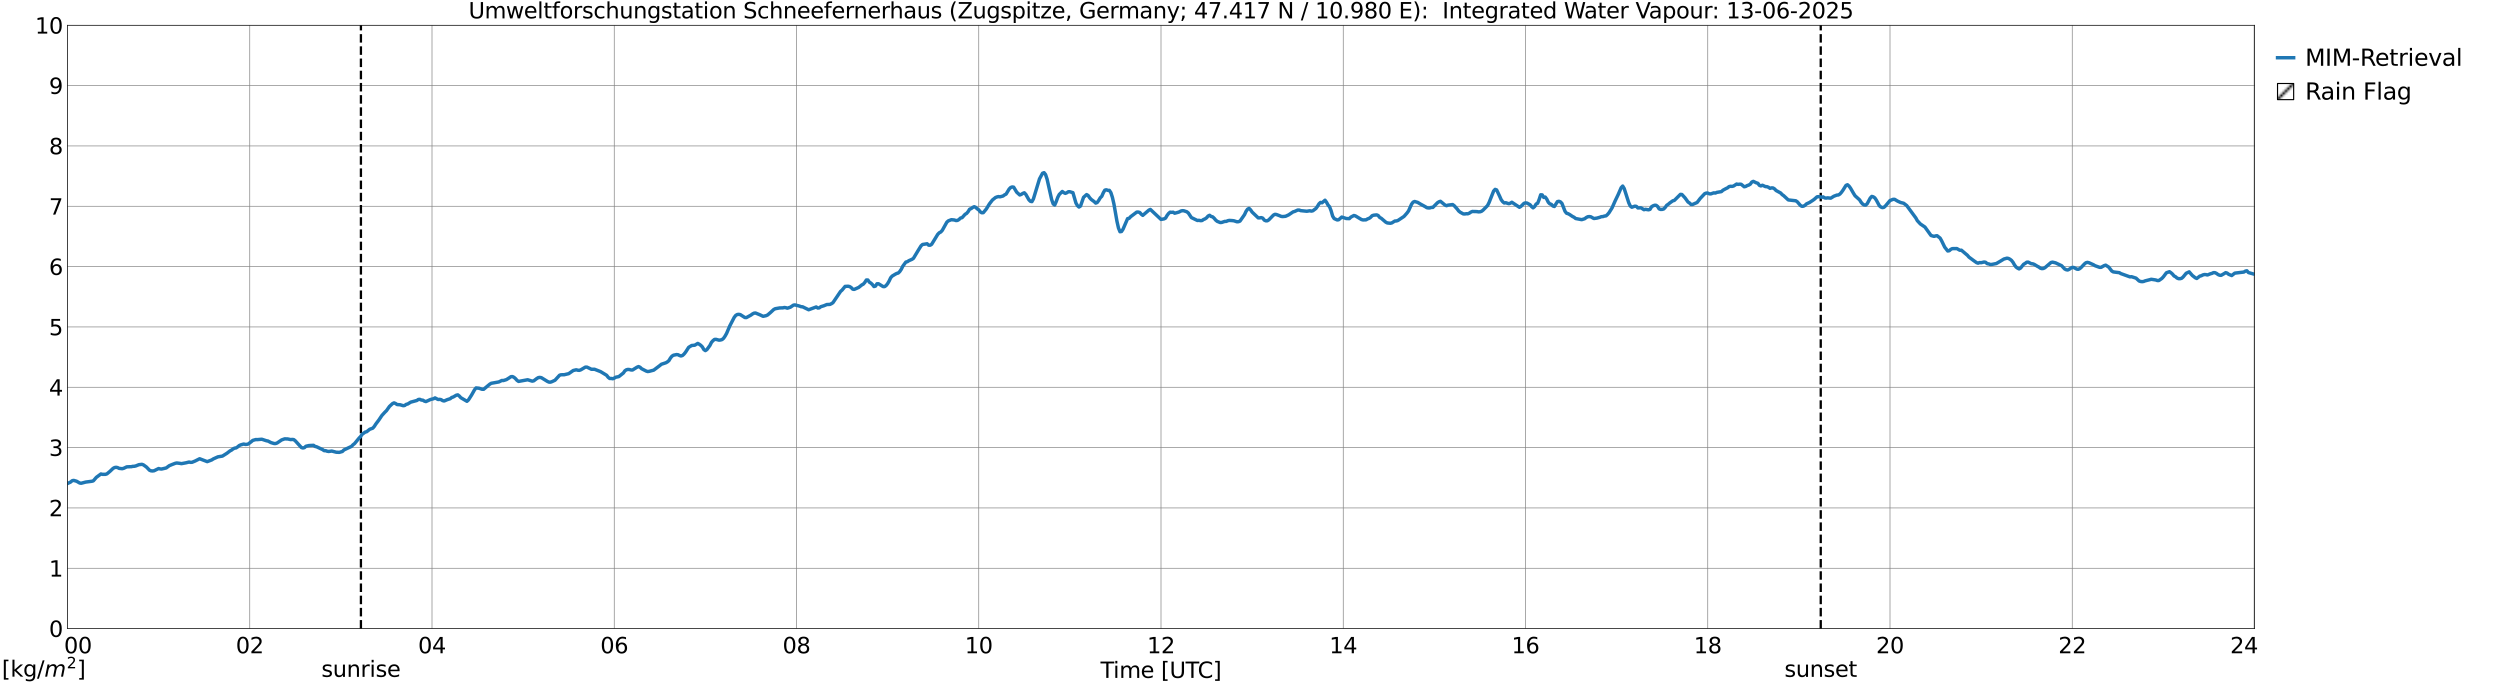 <?xml version="1.0" encoding="utf-8" standalone="no"?>
<!DOCTYPE svg PUBLIC "-//W3C//DTD SVG 1.1//EN"
  "http://www.w3.org/Graphics/SVG/1.1/DTD/svg11.dtd">
<svg xmlns:xlink="http://www.w3.org/1999/xlink" width="1085.4pt" height="296.64pt" viewBox="0 0 1085.4 296.64" xmlns="http://www.w3.org/2000/svg" version="1.1">
 <defs>
  <style type="text/css">*{stroke-linejoin: round; stroke-linecap: butt}</style>
 </defs>
 <g id="figure_1">
  <g id="patch_1">
   <path d="M 0 296.64 
L 1085.4 296.64 
L 1085.4 0 
L 0 0 
z
" style="fill: #ffffff"/>
  </g>
  <g id="axes_1">
   <g id="patch_2">
    <path d="M 29.306 272.909 
L 978.814 272.909 
L 978.814 10.976 
L 29.306 10.976 
z
" style="fill: #ffffff"/>
   </g>
   <g id="patch_3">
    <path d="M 978.814 272.909 
L 978.814 272.909 
L 978.814 10.976 
L 978.814 10.976 
z
" clip-path="url(#p4b03d42541)" style="fill: #d3d3d3; stroke: #d3d3d3; stroke-linejoin: miter"/>
   </g>
   <g id="matplotlib.axis_1">
    <g id="xtick_1">
     <g id="line2d_1">
      <path d="M 29.306 272.909 
L 29.306 10.976 
" clip-path="url(#p4b03d42541)" style="fill: none; stroke: #808080; stroke-width: 0.3; stroke-linecap: square"/>
     </g>
     <g id="line2d_2"/>
     <g id="text_1">
      <!--    00 -->
      <g transform="translate(18.733 283.627) scale(0.095 -0.095)">
       <defs>
        <path id="DejaVuSans-20" transform="scale(0.016)"/>
        <path id="DejaVuSans-30" d="M 2034 4250 
Q 1547 4250 1301 3770 
Q 1056 3291 1056 2328 
Q 1056 1369 1301 889 
Q 1547 409 2034 409 
Q 2525 409 2770 889 
Q 3016 1369 3016 2328 
Q 3016 3291 2770 3770 
Q 2525 4250 2034 4250 
z
M 2034 4750 
Q 2819 4750 3233 4129 
Q 3647 3509 3647 2328 
Q 3647 1150 3233 529 
Q 2819 -91 2034 -91 
Q 1250 -91 836 529 
Q 422 1150 422 2328 
Q 422 3509 836 4129 
Q 1250 4750 2034 4750 
z
" transform="scale(0.016)"/>
       </defs>
       <use xlink:href="#DejaVuSans-20"/>
       <use xlink:href="#DejaVuSans-20" transform="translate(31.787 0)"/>
       <use xlink:href="#DejaVuSans-20" transform="translate(63.574 0)"/>
       <use xlink:href="#DejaVuSans-30" transform="translate(95.361 0)"/>
       <use xlink:href="#DejaVuSans-30" transform="translate(158.984 0)"/>
      </g>
     </g>
    </g>
    <g id="xtick_2">
     <g id="line2d_3">
      <path d="M 108.431 272.909 
L 108.431 10.976 
" clip-path="url(#p4b03d42541)" style="fill: none; stroke: #808080; stroke-width: 0.3; stroke-linecap: square"/>
     </g>
     <g id="line2d_4"/>
     <g id="text_2">
      <!-- 02 -->
      <g transform="translate(102.387 283.627) scale(0.095 -0.095)">
       <defs>
        <path id="DejaVuSans-32" d="M 1228 531 
L 3431 531 
L 3431 0 
L 469 0 
L 469 531 
Q 828 903 1448 1529 
Q 2069 2156 2228 2338 
Q 2531 2678 2651 2914 
Q 2772 3150 2772 3378 
Q 2772 3750 2511 3984 
Q 2250 4219 1831 4219 
Q 1534 4219 1204 4116 
Q 875 4013 500 3803 
L 500 4441 
Q 881 4594 1212 4672 
Q 1544 4750 1819 4750 
Q 2544 4750 2975 4387 
Q 3406 4025 3406 3419 
Q 3406 3131 3298 2873 
Q 3191 2616 2906 2266 
Q 2828 2175 2409 1742 
Q 1991 1309 1228 531 
z
" transform="scale(0.016)"/>
       </defs>
       <use xlink:href="#DejaVuSans-30"/>
       <use xlink:href="#DejaVuSans-32" transform="translate(63.623 0)"/>
      </g>
     </g>
    </g>
    <g id="xtick_3">
     <g id="line2d_5">
      <path d="M 187.557 272.909 
L 187.557 10.976 
" clip-path="url(#p4b03d42541)" style="fill: none; stroke: #808080; stroke-width: 0.3; stroke-linecap: square"/>
     </g>
     <g id="line2d_6"/>
     <g id="text_3">
      <!-- 04 -->
      <g transform="translate(181.513 283.627) scale(0.095 -0.095)">
       <defs>
        <path id="DejaVuSans-34" d="M 2419 4116 
L 825 1625 
L 2419 1625 
L 2419 4116 
z
M 2253 4666 
L 3047 4666 
L 3047 1625 
L 3713 1625 
L 3713 1100 
L 3047 1100 
L 3047 0 
L 2419 0 
L 2419 1100 
L 313 1100 
L 313 1709 
L 2253 4666 
z
" transform="scale(0.016)"/>
       </defs>
       <use xlink:href="#DejaVuSans-30"/>
       <use xlink:href="#DejaVuSans-34" transform="translate(63.623 0)"/>
      </g>
     </g>
    </g>
    <g id="xtick_4">
     <g id="line2d_7">
      <path d="M 266.683 272.909 
L 266.683 10.976 
" clip-path="url(#p4b03d42541)" style="fill: none; stroke: #808080; stroke-width: 0.3; stroke-linecap: square"/>
     </g>
     <g id="line2d_8"/>
     <g id="text_4">
      <!-- 06 -->
      <g transform="translate(260.638 283.627) scale(0.095 -0.095)">
       <defs>
        <path id="DejaVuSans-36" d="M 2113 2584 
Q 1688 2584 1439 2293 
Q 1191 2003 1191 1497 
Q 1191 994 1439 701 
Q 1688 409 2113 409 
Q 2538 409 2786 701 
Q 3034 994 3034 1497 
Q 3034 2003 2786 2293 
Q 2538 2584 2113 2584 
z
M 3366 4563 
L 3366 3988 
Q 3128 4100 2886 4159 
Q 2644 4219 2406 4219 
Q 1781 4219 1451 3797 
Q 1122 3375 1075 2522 
Q 1259 2794 1537 2939 
Q 1816 3084 2150 3084 
Q 2853 3084 3261 2657 
Q 3669 2231 3669 1497 
Q 3669 778 3244 343 
Q 2819 -91 2113 -91 
Q 1303 -91 875 529 
Q 447 1150 447 2328 
Q 447 3434 972 4092 
Q 1497 4750 2381 4750 
Q 2619 4750 2861 4703 
Q 3103 4656 3366 4563 
z
" transform="scale(0.016)"/>
       </defs>
       <use xlink:href="#DejaVuSans-30"/>
       <use xlink:href="#DejaVuSans-36" transform="translate(63.623 0)"/>
      </g>
     </g>
    </g>
    <g id="xtick_5">
     <g id="line2d_9">
      <path d="M 345.808 272.909 
L 345.808 10.976 
" clip-path="url(#p4b03d42541)" style="fill: none; stroke: #808080; stroke-width: 0.3; stroke-linecap: square"/>
     </g>
     <g id="line2d_10"/>
     <g id="text_5">
      <!-- 08 -->
      <g transform="translate(339.764 283.627) scale(0.095 -0.095)">
       <defs>
        <path id="DejaVuSans-38" d="M 2034 2216 
Q 1584 2216 1326 1975 
Q 1069 1734 1069 1313 
Q 1069 891 1326 650 
Q 1584 409 2034 409 
Q 2484 409 2743 651 
Q 3003 894 3003 1313 
Q 3003 1734 2745 1975 
Q 2488 2216 2034 2216 
z
M 1403 2484 
Q 997 2584 770 2862 
Q 544 3141 544 3541 
Q 544 4100 942 4425 
Q 1341 4750 2034 4750 
Q 2731 4750 3128 4425 
Q 3525 4100 3525 3541 
Q 3525 3141 3298 2862 
Q 3072 2584 2669 2484 
Q 3125 2378 3379 2068 
Q 3634 1759 3634 1313 
Q 3634 634 3220 271 
Q 2806 -91 2034 -91 
Q 1263 -91 848 271 
Q 434 634 434 1313 
Q 434 1759 690 2068 
Q 947 2378 1403 2484 
z
M 1172 3481 
Q 1172 3119 1398 2916 
Q 1625 2713 2034 2713 
Q 2441 2713 2670 2916 
Q 2900 3119 2900 3481 
Q 2900 3844 2670 4047 
Q 2441 4250 2034 4250 
Q 1625 4250 1398 4047 
Q 1172 3844 1172 3481 
z
" transform="scale(0.016)"/>
       </defs>
       <use xlink:href="#DejaVuSans-30"/>
       <use xlink:href="#DejaVuSans-38" transform="translate(63.623 0)"/>
      </g>
     </g>
    </g>
    <g id="xtick_6">
     <g id="line2d_11">
      <path d="M 424.934 272.909 
L 424.934 10.976 
" clip-path="url(#p4b03d42541)" style="fill: none; stroke: #808080; stroke-width: 0.3; stroke-linecap: square"/>
     </g>
     <g id="line2d_12"/>
     <g id="text_6">
      <!-- 10 -->
      <g transform="translate(418.89 283.627) scale(0.095 -0.095)">
       <defs>
        <path id="DejaVuSans-31" d="M 794 531 
L 1825 531 
L 1825 4091 
L 703 3866 
L 703 4441 
L 1819 4666 
L 2450 4666 
L 2450 531 
L 3481 531 
L 3481 0 
L 794 0 
L 794 531 
z
" transform="scale(0.016)"/>
       </defs>
       <use xlink:href="#DejaVuSans-31"/>
       <use xlink:href="#DejaVuSans-30" transform="translate(63.623 0)"/>
      </g>
     </g>
    </g>
    <g id="xtick_7">
     <g id="line2d_13">
      <path d="M 504.06 272.909 
L 504.06 10.976 
" clip-path="url(#p4b03d42541)" style="fill: none; stroke: #808080; stroke-width: 0.3; stroke-linecap: square"/>
     </g>
     <g id="line2d_14"/>
     <g id="text_7">
      <!-- 12 -->
      <g transform="translate(498.015 283.627) scale(0.095 -0.095)">
       <use xlink:href="#DejaVuSans-31"/>
       <use xlink:href="#DejaVuSans-32" transform="translate(63.623 0)"/>
      </g>
     </g>
    </g>
    <g id="xtick_8">
     <g id="line2d_15">
      <path d="M 583.185 272.909 
L 583.185 10.976 
" clip-path="url(#p4b03d42541)" style="fill: none; stroke: #808080; stroke-width: 0.3; stroke-linecap: square"/>
     </g>
     <g id="line2d_16"/>
     <g id="text_8">
      <!-- 14 -->
      <g transform="translate(577.141 283.627) scale(0.095 -0.095)">
       <use xlink:href="#DejaVuSans-31"/>
       <use xlink:href="#DejaVuSans-34" transform="translate(63.623 0)"/>
      </g>
     </g>
    </g>
    <g id="xtick_9">
     <g id="line2d_17">
      <path d="M 662.311 272.909 
L 662.311 10.976 
" clip-path="url(#p4b03d42541)" style="fill: none; stroke: #808080; stroke-width: 0.3; stroke-linecap: square"/>
     </g>
     <g id="line2d_18"/>
     <g id="text_9">
      <!-- 16 -->
      <g transform="translate(656.267 283.627) scale(0.095 -0.095)">
       <use xlink:href="#DejaVuSans-31"/>
       <use xlink:href="#DejaVuSans-36" transform="translate(63.623 0)"/>
      </g>
     </g>
    </g>
    <g id="xtick_10">
     <g id="line2d_19">
      <path d="M 741.437 272.909 
L 741.437 10.976 
" clip-path="url(#p4b03d42541)" style="fill: none; stroke: #808080; stroke-width: 0.3; stroke-linecap: square"/>
     </g>
     <g id="line2d_20"/>
     <g id="text_10">
      <!-- 18 -->
      <g transform="translate(735.392 283.627) scale(0.095 -0.095)">
       <use xlink:href="#DejaVuSans-31"/>
       <use xlink:href="#DejaVuSans-38" transform="translate(63.623 0)"/>
      </g>
     </g>
    </g>
    <g id="xtick_11">
     <g id="line2d_21">
      <path d="M 820.562 272.909 
L 820.562 10.976 
" clip-path="url(#p4b03d42541)" style="fill: none; stroke: #808080; stroke-width: 0.3; stroke-linecap: square"/>
     </g>
     <g id="line2d_22"/>
     <g id="text_11">
      <!-- 20 -->
      <g transform="translate(814.518 283.627) scale(0.095 -0.095)">
       <use xlink:href="#DejaVuSans-32"/>
       <use xlink:href="#DejaVuSans-30" transform="translate(63.623 0)"/>
      </g>
     </g>
    </g>
    <g id="xtick_12">
     <g id="line2d_23">
      <path d="M 899.688 272.909 
L 899.688 10.976 
" clip-path="url(#p4b03d42541)" style="fill: none; stroke: #808080; stroke-width: 0.3; stroke-linecap: square"/>
     </g>
     <g id="line2d_24"/>
     <g id="text_12">
      <!-- 22 -->
      <g transform="translate(893.644 283.627) scale(0.095 -0.095)">
       <use xlink:href="#DejaVuSans-32"/>
       <use xlink:href="#DejaVuSans-32" transform="translate(63.623 0)"/>
      </g>
     </g>
    </g>
    <g id="xtick_13">
     <g id="line2d_25">
      <path d="M 978.814 272.909 
L 978.814 10.976 
" clip-path="url(#p4b03d42541)" style="fill: none; stroke: #808080; stroke-width: 0.3; stroke-linecap: square"/>
     </g>
     <g id="line2d_26"/>
     <g id="text_13">
      <!-- 24    -->
      <g transform="translate(968.241 283.627) scale(0.095 -0.095)">
       <use xlink:href="#DejaVuSans-32"/>
       <use xlink:href="#DejaVuSans-34" transform="translate(63.623 0)"/>
       <use xlink:href="#DejaVuSans-20" transform="translate(127.246 0)"/>
       <use xlink:href="#DejaVuSans-20" transform="translate(159.033 0)"/>
       <use xlink:href="#DejaVuSans-20" transform="translate(190.82 0)"/>
      </g>
     </g>
    </g>
    <g id="text_14">
     <!-- Time [UTC] -->
     <g transform="translate(477.806 294.322) scale(0.095 -0.095)">
      <defs>
       <path id="DejaVuSans-54" d="M -19 4666 
L 3928 4666 
L 3928 4134 
L 2272 4134 
L 2272 0 
L 1638 0 
L 1638 4134 
L -19 4134 
L -19 4666 
z
" transform="scale(0.016)"/>
       <path id="DejaVuSans-69" d="M 603 3500 
L 1178 3500 
L 1178 0 
L 603 0 
L 603 3500 
z
M 603 4863 
L 1178 4863 
L 1178 4134 
L 603 4134 
L 603 4863 
z
" transform="scale(0.016)"/>
       <path id="DejaVuSans-6d" d="M 3328 2828 
Q 3544 3216 3844 3400 
Q 4144 3584 4550 3584 
Q 5097 3584 5394 3201 
Q 5691 2819 5691 2113 
L 5691 0 
L 5113 0 
L 5113 2094 
Q 5113 2597 4934 2840 
Q 4756 3084 4391 3084 
Q 3944 3084 3684 2787 
Q 3425 2491 3425 1978 
L 3425 0 
L 2847 0 
L 2847 2094 
Q 2847 2600 2669 2842 
Q 2491 3084 2119 3084 
Q 1678 3084 1418 2786 
Q 1159 2488 1159 1978 
L 1159 0 
L 581 0 
L 581 3500 
L 1159 3500 
L 1159 2956 
Q 1356 3278 1631 3431 
Q 1906 3584 2284 3584 
Q 2666 3584 2933 3390 
Q 3200 3197 3328 2828 
z
" transform="scale(0.016)"/>
       <path id="DejaVuSans-65" d="M 3597 1894 
L 3597 1613 
L 953 1613 
Q 991 1019 1311 708 
Q 1631 397 2203 397 
Q 2534 397 2845 478 
Q 3156 559 3463 722 
L 3463 178 
Q 3153 47 2828 -22 
Q 2503 -91 2169 -91 
Q 1331 -91 842 396 
Q 353 884 353 1716 
Q 353 2575 817 3079 
Q 1281 3584 2069 3584 
Q 2775 3584 3186 3129 
Q 3597 2675 3597 1894 
z
M 3022 2063 
Q 3016 2534 2758 2815 
Q 2500 3097 2075 3097 
Q 1594 3097 1305 2825 
Q 1016 2553 972 2059 
L 3022 2063 
z
" transform="scale(0.016)"/>
       <path id="DejaVuSans-5b" d="M 550 4863 
L 1875 4863 
L 1875 4416 
L 1125 4416 
L 1125 -397 
L 1875 -397 
L 1875 -844 
L 550 -844 
L 550 4863 
z
" transform="scale(0.016)"/>
       <path id="DejaVuSans-55" d="M 556 4666 
L 1191 4666 
L 1191 1831 
Q 1191 1081 1462 751 
Q 1734 422 2344 422 
Q 2950 422 3222 751 
Q 3494 1081 3494 1831 
L 3494 4666 
L 4128 4666 
L 4128 1753 
Q 4128 841 3676 375 
Q 3225 -91 2344 -91 
Q 1459 -91 1007 375 
Q 556 841 556 1753 
L 556 4666 
z
" transform="scale(0.016)"/>
       <path id="DejaVuSans-43" d="M 4122 4306 
L 4122 3641 
Q 3803 3938 3442 4084 
Q 3081 4231 2675 4231 
Q 1875 4231 1450 3742 
Q 1025 3253 1025 2328 
Q 1025 1406 1450 917 
Q 1875 428 2675 428 
Q 3081 428 3442 575 
Q 3803 722 4122 1019 
L 4122 359 
Q 3791 134 3420 21 
Q 3050 -91 2638 -91 
Q 1578 -91 968 557 
Q 359 1206 359 2328 
Q 359 3453 968 4101 
Q 1578 4750 2638 4750 
Q 3056 4750 3426 4639 
Q 3797 4528 4122 4306 
z
" transform="scale(0.016)"/>
       <path id="DejaVuSans-5d" d="M 1947 4863 
L 1947 -844 
L 622 -844 
L 622 -397 
L 1369 -397 
L 1369 4416 
L 622 4416 
L 622 4863 
L 1947 4863 
z
" transform="scale(0.016)"/>
      </defs>
      <use xlink:href="#DejaVuSans-54"/>
      <use xlink:href="#DejaVuSans-69" transform="translate(57.959 0)"/>
      <use xlink:href="#DejaVuSans-6d" transform="translate(85.742 0)"/>
      <use xlink:href="#DejaVuSans-65" transform="translate(183.154 0)"/>
      <use xlink:href="#DejaVuSans-20" transform="translate(244.678 0)"/>
      <use xlink:href="#DejaVuSans-5b" transform="translate(276.465 0)"/>
      <use xlink:href="#DejaVuSans-55" transform="translate(315.479 0)"/>
      <use xlink:href="#DejaVuSans-54" transform="translate(388.672 0)"/>
      <use xlink:href="#DejaVuSans-43" transform="translate(443.881 0)"/>
      <use xlink:href="#DejaVuSans-5d" transform="translate(513.705 0)"/>
     </g>
    </g>
   </g>
   <g id="matplotlib.axis_2">
    <g id="ytick_1">
     <g id="line2d_27">
      <path d="M 29.306 272.909 
L 978.814 272.909 
" clip-path="url(#p4b03d42541)" style="fill: none; stroke: #808080; stroke-width: 0.3; stroke-linecap: square"/>
     </g>
     <g id="line2d_28"/>
     <g id="text_15">
      <!-- 0 -->
      <g transform="translate(21.261 276.518) scale(0.095 -0.095)">
       <use xlink:href="#DejaVuSans-30"/>
      </g>
     </g>
    </g>
    <g id="ytick_2">
     <g id="line2d_29">
      <path d="M 29.306 246.715 
L 978.814 246.715 
" clip-path="url(#p4b03d42541)" style="fill: none; stroke: #808080; stroke-width: 0.3; stroke-linecap: square"/>
     </g>
     <g id="line2d_30"/>
     <g id="text_16">
      <!-- 1 -->
      <g transform="translate(21.261 250.325) scale(0.095 -0.095)">
       <use xlink:href="#DejaVuSans-31"/>
      </g>
     </g>
    </g>
    <g id="ytick_3">
     <g id="line2d_31">
      <path d="M 29.306 220.522 
L 978.814 220.522 
" clip-path="url(#p4b03d42541)" style="fill: none; stroke: #808080; stroke-width: 0.3; stroke-linecap: square"/>
     </g>
     <g id="line2d_32"/>
     <g id="text_17">
      <!-- 2 -->
      <g transform="translate(21.261 224.131) scale(0.095 -0.095)">
       <use xlink:href="#DejaVuSans-32"/>
      </g>
     </g>
    </g>
    <g id="ytick_4">
     <g id="line2d_33">
      <path d="M 29.306 194.329 
L 978.814 194.329 
" clip-path="url(#p4b03d42541)" style="fill: none; stroke: #808080; stroke-width: 0.3; stroke-linecap: square"/>
     </g>
     <g id="line2d_34"/>
     <g id="text_18">
      <!-- 3 -->
      <g transform="translate(21.261 197.938) scale(0.095 -0.095)">
       <defs>
        <path id="DejaVuSans-33" d="M 2597 2516 
Q 3050 2419 3304 2112 
Q 3559 1806 3559 1356 
Q 3559 666 3084 287 
Q 2609 -91 1734 -91 
Q 1441 -91 1130 -33 
Q 819 25 488 141 
L 488 750 
Q 750 597 1062 519 
Q 1375 441 1716 441 
Q 2309 441 2620 675 
Q 2931 909 2931 1356 
Q 2931 1769 2642 2001 
Q 2353 2234 1838 2234 
L 1294 2234 
L 1294 2753 
L 1863 2753 
Q 2328 2753 2575 2939 
Q 2822 3125 2822 3475 
Q 2822 3834 2567 4026 
Q 2313 4219 1838 4219 
Q 1578 4219 1281 4162 
Q 984 4106 628 3988 
L 628 4550 
Q 988 4650 1302 4700 
Q 1616 4750 1894 4750 
Q 2613 4750 3031 4423 
Q 3450 4097 3450 3541 
Q 3450 3153 3228 2886 
Q 3006 2619 2597 2516 
z
" transform="scale(0.016)"/>
       </defs>
       <use xlink:href="#DejaVuSans-33"/>
      </g>
     </g>
    </g>
    <g id="ytick_5">
     <g id="line2d_35">
      <path d="M 29.306 168.136 
L 978.814 168.136 
" clip-path="url(#p4b03d42541)" style="fill: none; stroke: #808080; stroke-width: 0.3; stroke-linecap: square"/>
     </g>
     <g id="line2d_36"/>
     <g id="text_19">
      <!-- 4 -->
      <g transform="translate(21.261 171.745) scale(0.095 -0.095)">
       <use xlink:href="#DejaVuSans-34"/>
      </g>
     </g>
    </g>
    <g id="ytick_6">
     <g id="line2d_37">
      <path d="M 29.306 141.942 
L 978.814 141.942 
" clip-path="url(#p4b03d42541)" style="fill: none; stroke: #808080; stroke-width: 0.3; stroke-linecap: square"/>
     </g>
     <g id="line2d_38"/>
     <g id="text_20">
      <!-- 5 -->
      <g transform="translate(21.261 145.551) scale(0.095 -0.095)">
       <defs>
        <path id="DejaVuSans-35" d="M 691 4666 
L 3169 4666 
L 3169 4134 
L 1269 4134 
L 1269 2991 
Q 1406 3038 1543 3061 
Q 1681 3084 1819 3084 
Q 2600 3084 3056 2656 
Q 3513 2228 3513 1497 
Q 3513 744 3044 326 
Q 2575 -91 1722 -91 
Q 1428 -91 1123 -41 
Q 819 9 494 109 
L 494 744 
Q 775 591 1075 516 
Q 1375 441 1709 441 
Q 2250 441 2565 725 
Q 2881 1009 2881 1497 
Q 2881 1984 2565 2268 
Q 2250 2553 1709 2553 
Q 1456 2553 1204 2497 
Q 953 2441 691 2322 
L 691 4666 
z
" transform="scale(0.016)"/>
       </defs>
       <use xlink:href="#DejaVuSans-35"/>
      </g>
     </g>
    </g>
    <g id="ytick_7">
     <g id="line2d_39">
      <path d="M 29.306 115.749 
L 978.814 115.749 
" clip-path="url(#p4b03d42541)" style="fill: none; stroke: #808080; stroke-width: 0.3; stroke-linecap: square"/>
     </g>
     <g id="line2d_40"/>
     <g id="text_21">
      <!-- 6 -->
      <g transform="translate(21.261 119.358) scale(0.095 -0.095)">
       <use xlink:href="#DejaVuSans-36"/>
      </g>
     </g>
    </g>
    <g id="ytick_8">
     <g id="line2d_41">
      <path d="M 29.306 89.556 
L 978.814 89.556 
" clip-path="url(#p4b03d42541)" style="fill: none; stroke: #808080; stroke-width: 0.3; stroke-linecap: square"/>
     </g>
     <g id="line2d_42"/>
     <g id="text_22">
      <!-- 7 -->
      <g transform="translate(21.261 93.165) scale(0.095 -0.095)">
       <defs>
        <path id="DejaVuSans-37" d="M 525 4666 
L 3525 4666 
L 3525 4397 
L 1831 0 
L 1172 0 
L 2766 4134 
L 525 4134 
L 525 4666 
z
" transform="scale(0.016)"/>
       </defs>
       <use xlink:href="#DejaVuSans-37"/>
      </g>
     </g>
    </g>
    <g id="ytick_9">
     <g id="line2d_43">
      <path d="M 29.306 63.362 
L 978.814 63.362 
" clip-path="url(#p4b03d42541)" style="fill: none; stroke: #808080; stroke-width: 0.3; stroke-linecap: square"/>
     </g>
     <g id="line2d_44"/>
     <g id="text_23">
      <!-- 8 -->
      <g transform="translate(21.261 66.972) scale(0.095 -0.095)">
       <use xlink:href="#DejaVuSans-38"/>
      </g>
     </g>
    </g>
    <g id="ytick_10">
     <g id="line2d_45">
      <path d="M 29.306 37.169 
L 978.814 37.169 
" clip-path="url(#p4b03d42541)" style="fill: none; stroke: #808080; stroke-width: 0.3; stroke-linecap: square"/>
     </g>
     <g id="line2d_46"/>
     <g id="text_24">
      <!-- 9 -->
      <g transform="translate(21.261 40.778) scale(0.095 -0.095)">
       <defs>
        <path id="DejaVuSans-39" d="M 703 97 
L 703 672 
Q 941 559 1184 500 
Q 1428 441 1663 441 
Q 2288 441 2617 861 
Q 2947 1281 2994 2138 
Q 2813 1869 2534 1725 
Q 2256 1581 1919 1581 
Q 1219 1581 811 2004 
Q 403 2428 403 3163 
Q 403 3881 828 4315 
Q 1253 4750 1959 4750 
Q 2769 4750 3195 4129 
Q 3622 3509 3622 2328 
Q 3622 1225 3098 567 
Q 2575 -91 1691 -91 
Q 1453 -91 1209 -44 
Q 966 3 703 97 
z
M 1959 2075 
Q 2384 2075 2632 2365 
Q 2881 2656 2881 3163 
Q 2881 3666 2632 3958 
Q 2384 4250 1959 4250 
Q 1534 4250 1286 3958 
Q 1038 3666 1038 3163 
Q 1038 2656 1286 2365 
Q 1534 2075 1959 2075 
z
" transform="scale(0.016)"/>
       </defs>
       <use xlink:href="#DejaVuSans-39"/>
      </g>
     </g>
    </g>
    <g id="ytick_11">
     <g id="line2d_47">
      <path d="M 29.306 10.976 
L 978.814 10.976 
" clip-path="url(#p4b03d42541)" style="fill: none; stroke: #808080; stroke-width: 0.3; stroke-linecap: square"/>
     </g>
     <g id="line2d_48"/>
     <g id="text_25">
      <!-- 10 -->
      <g transform="translate(15.217 14.585) scale(0.095 -0.095)">
       <use xlink:href="#DejaVuSans-31"/>
       <use xlink:href="#DejaVuSans-30" transform="translate(63.623 0)"/>
      </g>
     </g>
    </g>
   </g>
   <g id="line2d_49">
    <path d="M 156.698 272.909 
L 156.698 10.976 
" clip-path="url(#p4b03d42541)" style="fill: none; stroke-dasharray: 3.7,1.6; stroke-dashoffset: 0; stroke: #000000"/>
   </g>
   <g id="line2d_50">
    <path d="M 790.495 272.909 
L 790.495 10.976 
" clip-path="url(#p4b03d42541)" style="fill: none; stroke-dasharray: 3.7,1.6; stroke-dashoffset: 0; stroke: #000000"/>
   </g>
   <g id="line2d_51">
    <path d="M 29.306 209.923 
L 30.625 209.303 
L 31.284 208.741 
L 31.943 208.556 
L 33.262 208.936 
L 34.581 209.7 
L 35.24 209.813 
L 37.218 209.292 
L 39.856 208.949 
L 40.515 208.77 
L 41.834 207.24 
L 43.812 205.783 
L 44.472 205.938 
L 45.79 205.94 
L 46.45 205.718 
L 47.768 204.617 
L 49.087 203.358 
L 49.747 202.994 
L 50.406 202.881 
L 51.065 203.015 
L 51.725 203.347 
L 53.043 203.49 
L 53.703 203.321 
L 55.022 202.693 
L 56.34 202.628 
L 57 202.618 
L 57.659 202.465 
L 58.319 202.44 
L 58.978 202.284 
L 60.297 201.748 
L 61.615 201.591 
L 62.275 201.83 
L 63.594 202.781 
L 64.912 204.154 
L 65.572 204.415 
L 66.231 204.467 
L 66.89 204.389 
L 68.869 203.416 
L 69.528 203.59 
L 70.187 203.628 
L 72.166 203.167 
L 73.484 202.188 
L 74.803 201.638 
L 76.122 201.133 
L 76.781 201.015 
L 78.1 201.17 
L 78.759 201.299 
L 80.737 200.935 
L 82.056 200.602 
L 82.716 200.731 
L 83.375 200.705 
L 84.694 200.165 
L 86.672 199.168 
L 89.969 200.424 
L 91.947 199.676 
L 92.606 199.241 
L 94.584 198.35 
L 96.563 198.017 
L 98.541 196.778 
L 99.86 195.759 
L 100.519 195.422 
L 101.178 194.912 
L 101.838 194.571 
L 102.497 194.47 
L 103.156 194.049 
L 103.816 193.47 
L 104.475 193.159 
L 105.794 192.785 
L 106.453 192.937 
L 107.113 192.923 
L 107.772 192.774 
L 109.091 191.761 
L 109.75 191.202 
L 111.069 190.835 
L 111.728 190.867 
L 113.047 190.745 
L 113.707 190.712 
L 115.685 191.363 
L 116.344 191.476 
L 117.663 192.167 
L 118.982 192.557 
L 119.641 192.565 
L 120.3 192.337 
L 122.278 190.998 
L 123.597 190.536 
L 124.916 190.578 
L 126.235 190.857 
L 126.894 190.78 
L 127.553 190.865 
L 128.213 191.396 
L 130.85 194.304 
L 131.51 194.488 
L 132.169 194.35 
L 132.829 193.735 
L 134.147 193.442 
L 136.125 193.338 
L 136.785 193.829 
L 137.444 193.969 
L 140.082 195.209 
L 140.741 195.672 
L 141.4 195.672 
L 142.06 195.91 
L 142.719 196.006 
L 144.038 195.831 
L 146.016 196.34 
L 147.335 196.395 
L 148.654 196.012 
L 149.313 195.347 
L 152.61 193.8 
L 153.269 193.101 
L 153.929 192.595 
L 155.907 190.194 
L 156.566 189.525 
L 157.226 188.552 
L 158.544 187.603 
L 159.204 187.43 
L 160.523 186.373 
L 161.841 185.899 
L 162.501 185.136 
L 163.16 184.103 
L 164.479 182.355 
L 165.798 180.388 
L 167.116 178.944 
L 167.776 178.309 
L 169.094 176.457 
L 170.413 175.235 
L 171.073 174.915 
L 171.732 175.186 
L 172.391 175.642 
L 173.71 175.729 
L 175.029 176.131 
L 175.688 176.05 
L 176.348 175.561 
L 177.007 175.403 
L 178.326 174.594 
L 180.963 173.879 
L 181.623 173.442 
L 182.282 173.369 
L 182.941 173.688 
L 183.601 173.745 
L 184.26 174.155 
L 184.92 174.348 
L 186.898 173.445 
L 188.216 173.112 
L 188.876 172.757 
L 190.195 173.454 
L 190.854 173.378 
L 191.513 173.515 
L 192.173 173.934 
L 192.832 174.096 
L 194.151 173.525 
L 195.47 173.103 
L 196.129 172.564 
L 196.788 172.354 
L 198.107 171.577 
L 198.767 171.44 
L 199.426 171.95 
L 200.085 172.675 
L 202.723 174.225 
L 203.382 173.636 
L 204.701 171.575 
L 206.02 169.24 
L 206.679 168.423 
L 207.998 168.561 
L 209.317 169.01 
L 209.976 169.018 
L 212.614 166.813 
L 213.273 166.411 
L 216.57 165.824 
L 217.889 165.182 
L 218.548 165.221 
L 219.867 164.815 
L 221.186 163.983 
L 221.845 163.532 
L 222.504 163.499 
L 223.164 163.826 
L 223.823 164.399 
L 224.482 165.151 
L 225.142 165.593 
L 229.098 164.875 
L 231.076 165.484 
L 231.736 165.336 
L 233.054 164.338 
L 233.714 163.947 
L 234.373 163.853 
L 235.033 163.971 
L 237.67 165.597 
L 238.329 165.893 
L 238.989 165.919 
L 239.648 165.694 
L 240.967 165.075 
L 242.945 162.902 
L 243.604 162.709 
L 244.923 162.698 
L 246.901 162.23 
L 248.88 160.853 
L 250.198 160.547 
L 250.858 160.738 
L 251.517 160.791 
L 252.176 160.556 
L 254.155 159.379 
L 254.814 159.382 
L 256.133 160.002 
L 256.792 160.335 
L 258.111 160.317 
L 260.748 161.345 
L 263.386 162.944 
L 264.045 163.81 
L 264.705 164.327 
L 265.364 164.308 
L 266.023 164.448 
L 266.683 164.172 
L 267.342 163.766 
L 268.661 163.512 
L 270.639 161.944 
L 271.298 160.991 
L 271.958 160.548 
L 272.617 160.384 
L 273.277 160.436 
L 273.936 160.618 
L 274.595 160.65 
L 276.573 159.418 
L 277.233 159.155 
L 277.892 159.452 
L 278.552 160.079 
L 280.53 161.093 
L 281.189 161.31 
L 281.849 161.222 
L 283.827 160.699 
L 285.145 159.702 
L 286.464 158.707 
L 287.124 158.151 
L 289.102 157.495 
L 289.761 157.116 
L 290.42 156.558 
L 291.08 155.445 
L 291.739 154.631 
L 292.399 154.219 
L 293.717 153.947 
L 294.377 154.008 
L 295.036 154.354 
L 295.696 154.558 
L 296.355 154.308 
L 297.014 153.695 
L 297.674 152.85 
L 298.992 150.797 
L 300.311 149.998 
L 301.63 149.875 
L 302.949 149.104 
L 303.608 149.459 
L 304.267 149.941 
L 304.927 150.617 
L 305.586 151.763 
L 306.246 152.214 
L 306.905 151.779 
L 308.224 149.973 
L 308.883 148.646 
L 309.543 147.898 
L 310.202 147.367 
L 310.861 147.331 
L 312.18 147.687 
L 312.839 147.613 
L 313.499 147.422 
L 314.158 146.862 
L 314.818 145.892 
L 315.477 144.706 
L 316.796 141.599 
L 318.774 137.773 
L 319.433 136.931 
L 320.093 136.547 
L 320.752 136.474 
L 321.411 136.596 
L 323.39 137.858 
L 324.049 137.889 
L 326.027 136.8 
L 326.686 136.313 
L 327.346 135.965 
L 328.005 135.889 
L 329.983 136.698 
L 331.302 137.336 
L 332.621 137.045 
L 333.28 136.737 
L 334.599 135.606 
L 335.918 134.378 
L 336.577 134.031 
L 338.555 133.689 
L 339.874 133.663 
L 340.533 133.51 
L 341.193 133.592 
L 341.852 133.806 
L 343.171 133.366 
L 344.49 132.469 
L 345.149 132.386 
L 347.127 132.892 
L 347.787 133.159 
L 348.446 133.201 
L 351.083 134.481 
L 354.38 133.268 
L 355.04 133.736 
L 355.699 133.656 
L 356.359 133.157 
L 357.677 132.753 
L 358.996 132.213 
L 360.315 132.163 
L 360.974 131.849 
L 361.634 131.411 
L 362.952 129.456 
L 364.271 127.511 
L 364.93 126.539 
L 365.59 125.953 
L 366.909 124.344 
L 368.227 124.277 
L 368.887 124.426 
L 369.546 124.839 
L 370.206 125.549 
L 370.865 125.647 
L 372.184 125.065 
L 372.843 124.767 
L 374.162 123.704 
L 374.821 123.357 
L 375.481 122.59 
L 376.14 121.556 
L 376.799 121.575 
L 377.459 122.521 
L 378.118 122.919 
L 378.777 123.555 
L 379.437 124.401 
L 380.096 124.219 
L 380.756 123.201 
L 381.415 123.192 
L 383.393 124.416 
L 384.053 124.441 
L 384.712 123.97 
L 385.371 123.14 
L 386.031 121.999 
L 386.69 120.594 
L 387.349 119.858 
L 388.668 119.062 
L 389.328 118.71 
L 389.987 118.543 
L 390.646 117.883 
L 391.306 116.896 
L 391.965 115.561 
L 393.284 113.772 
L 393.943 113.622 
L 394.603 113.169 
L 395.921 112.601 
L 396.581 112.152 
L 398.559 108.863 
L 399.878 106.736 
L 400.537 106.142 
L 401.856 105.94 
L 402.515 105.827 
L 403.175 106.442 
L 403.834 106.481 
L 404.493 106.054 
L 407.131 101.737 
L 407.79 101.064 
L 408.45 100.723 
L 409.109 99.994 
L 411.087 96.448 
L 411.746 95.879 
L 413.065 95.38 
L 414.384 95.52 
L 415.043 95.756 
L 415.703 95.691 
L 416.362 95.303 
L 417.022 94.653 
L 417.681 94.519 
L 419 93.044 
L 419.659 92.654 
L 420.318 91.884 
L 420.978 90.811 
L 421.637 90.563 
L 422.297 90.068 
L 422.956 89.748 
L 423.615 90.034 
L 424.275 90.67 
L 424.934 91.115 
L 425.593 91.972 
L 426.253 92.387 
L 426.912 92.323 
L 428.231 90.722 
L 429.55 88.547 
L 430.869 86.834 
L 432.187 85.769 
L 432.847 85.5 
L 433.506 85.352 
L 434.165 85.448 
L 435.484 85.1 
L 436.144 84.598 
L 436.803 84.272 
L 438.122 82.092 
L 438.781 81.415 
L 439.44 81.167 
L 440.1 81.264 
L 441.419 83.452 
L 442.737 84.646 
L 443.397 84.398 
L 444.056 83.971 
L 444.716 83.704 
L 445.375 84.4 
L 446.694 86.727 
L 447.353 87.404 
L 448.012 87.535 
L 448.672 86.337 
L 451.309 77.664 
L 452.628 75.216 
L 453.287 74.976 
L 453.947 75.803 
L 454.606 77.809 
L 456.584 86.629 
L 457.244 88.514 
L 457.903 89.025 
L 458.563 87.524 
L 459.222 85.699 
L 459.881 84.439 
L 461.2 83.137 
L 461.859 83.633 
L 462.519 83.948 
L 463.178 83.683 
L 463.838 83.231 
L 464.497 83.25 
L 465.816 83.651 
L 467.134 88.16 
L 467.794 89.288 
L 468.453 89.888 
L 469.113 89.474 
L 470.431 85.672 
L 471.75 84.489 
L 472.409 84.866 
L 473.069 85.824 
L 473.728 86.558 
L 475.047 87.53 
L 475.706 88.175 
L 476.366 87.916 
L 477.025 87.005 
L 477.685 85.881 
L 478.344 85.234 
L 479.003 83.714 
L 479.663 82.566 
L 480.322 82.388 
L 480.981 82.648 
L 481.641 82.647 
L 482.3 83.635 
L 482.96 85.692 
L 483.619 88.56 
L 484.938 96.08 
L 485.597 99 
L 486.256 100.609 
L 486.916 100.509 
L 487.575 99.507 
L 489.553 94.914 
L 490.213 94.812 
L 490.872 94.081 
L 492.85 92.599 
L 493.51 92.084 
L 494.169 92.067 
L 494.828 92.242 
L 495.488 92.987 
L 496.147 93.502 
L 498.785 91.238 
L 499.444 90.922 
L 504.06 95.262 
L 505.379 95.033 
L 506.038 94.691 
L 506.697 93.547 
L 507.357 92.676 
L 508.016 92.116 
L 508.675 92.191 
L 509.335 92.127 
L 509.994 92.578 
L 511.313 92.221 
L 511.972 92.013 
L 512.632 91.642 
L 513.291 91.47 
L 513.95 91.508 
L 515.269 91.943 
L 515.929 92.471 
L 517.247 94.459 
L 519.226 95.422 
L 519.885 95.732 
L 520.544 95.658 
L 521.204 95.798 
L 521.863 95.761 
L 522.522 95.298 
L 523.182 95.028 
L 523.841 94.566 
L 524.501 93.803 
L 525.16 93.469 
L 525.819 93.988 
L 526.479 94.141 
L 527.138 94.752 
L 527.797 95.553 
L 528.457 96.092 
L 529.776 96.621 
L 530.435 96.567 
L 531.754 96.119 
L 532.413 96.121 
L 533.073 95.823 
L 533.732 95.691 
L 535.051 95.775 
L 535.71 95.858 
L 537.029 96.292 
L 537.688 96.252 
L 538.348 95.998 
L 539.666 94.122 
L 540.326 93.171 
L 540.985 91.749 
L 541.644 90.821 
L 542.304 90.471 
L 542.963 91.125 
L 543.623 92.072 
L 546.26 94.588 
L 546.919 94.601 
L 547.579 94.477 
L 548.238 94.701 
L 548.898 95.566 
L 549.557 95.863 
L 550.216 95.862 
L 550.876 95.443 
L 552.854 93.406 
L 553.513 93.044 
L 554.173 93.14 
L 555.491 93.632 
L 556.151 93.922 
L 556.81 94.03 
L 558.129 93.906 
L 559.448 93.303 
L 561.426 91.976 
L 562.085 91.802 
L 563.404 91.201 
L 564.063 91.198 
L 564.723 91.45 
L 567.36 91.718 
L 568.679 91.504 
L 569.338 91.667 
L 569.998 91.507 
L 571.317 90.513 
L 571.976 89.616 
L 572.635 88.515 
L 573.295 87.89 
L 573.954 88.046 
L 575.273 86.928 
L 575.932 87.821 
L 576.592 89.039 
L 577.251 89.781 
L 577.91 91.491 
L 578.57 93.812 
L 579.229 94.889 
L 580.548 95.492 
L 581.207 95.409 
L 582.526 94.243 
L 583.845 94.649 
L 584.504 94.878 
L 585.823 94.916 
L 586.482 94.266 
L 587.801 93.564 
L 588.46 93.733 
L 589.779 94.525 
L 591.098 95.314 
L 591.757 95.486 
L 593.076 95.443 
L 593.736 95.047 
L 594.395 94.813 
L 595.054 94.352 
L 595.714 93.662 
L 596.373 93.433 
L 597.692 93.296 
L 598.351 93.575 
L 599.011 94.404 
L 599.67 94.758 
L 601.648 96.459 
L 602.307 96.792 
L 603.626 96.931 
L 604.286 96.773 
L 605.604 95.953 
L 606.264 95.932 
L 606.923 95.719 
L 609.561 93.965 
L 610.879 92.472 
L 611.539 91.564 
L 612.858 88.618 
L 613.517 87.761 
L 614.176 87.478 
L 615.495 87.867 
L 616.814 88.653 
L 618.792 89.735 
L 619.451 90.159 
L 620.111 90.29 
L 620.77 90.275 
L 621.429 90.06 
L 622.089 90.054 
L 623.408 88.716 
L 624.067 88.042 
L 624.726 87.616 
L 625.386 87.393 
L 627.364 89.022 
L 628.023 89.307 
L 628.683 89.062 
L 630.661 88.802 
L 631.32 89.267 
L 632.639 90.718 
L 633.298 91.596 
L 633.958 92.13 
L 635.276 92.863 
L 635.936 92.902 
L 636.595 92.795 
L 637.255 92.818 
L 637.914 92.552 
L 638.573 92.098 
L 639.233 91.812 
L 641.211 91.866 
L 641.87 91.98 
L 642.53 91.957 
L 643.189 91.756 
L 643.848 91.271 
L 645.827 89.255 
L 646.486 87.953 
L 648.464 82.956 
L 649.123 82.223 
L 649.783 82.467 
L 651.102 85.245 
L 651.761 86.722 
L 652.42 87.58 
L 653.08 88.128 
L 653.739 88.009 
L 655.058 88.446 
L 655.717 88.222 
L 656.377 87.808 
L 659.014 89.556 
L 659.674 89.995 
L 660.333 89.599 
L 661.652 88.294 
L 662.311 88.075 
L 662.97 88.166 
L 664.289 88.885 
L 664.949 89.686 
L 665.608 90.229 
L 666.267 89.679 
L 666.927 88.567 
L 667.586 88.238 
L 668.246 86.581 
L 668.905 84.565 
L 669.564 84.62 
L 670.224 85.709 
L 670.883 85.562 
L 671.542 86.459 
L 672.202 87.799 
L 672.861 88.497 
L 673.521 88.718 
L 674.18 89.431 
L 674.839 89.651 
L 676.158 87.537 
L 676.817 87.395 
L 677.477 87.64 
L 678.136 88.319 
L 679.455 91.705 
L 680.114 92.578 
L 680.774 92.772 
L 681.433 93.115 
L 682.752 94.006 
L 683.411 94.329 
L 684.071 94.869 
L 686.708 95.371 
L 688.027 94.952 
L 688.686 94.437 
L 689.346 94.109 
L 690.005 94.027 
L 690.664 94.117 
L 691.983 94.871 
L 693.302 94.697 
L 694.621 94.326 
L 695.28 94.056 
L 695.939 94.042 
L 696.599 93.795 
L 697.258 93.733 
L 697.918 93.131 
L 698.577 92.354 
L 699.896 90.241 
L 701.215 87.256 
L 702.533 84.51 
L 703.852 81.475 
L 704.511 80.785 
L 705.171 81.87 
L 707.149 88.052 
L 707.808 89.454 
L 708.468 89.971 
L 709.786 89.51 
L 710.446 89.595 
L 711.105 90.282 
L 712.424 90.203 
L 713.743 91.047 
L 714.402 90.871 
L 715.721 91.094 
L 716.38 90.885 
L 717.04 89.756 
L 717.699 89.357 
L 718.358 89.119 
L 719.018 89.13 
L 719.677 89.643 
L 720.337 90.698 
L 720.996 90.933 
L 721.655 90.904 
L 722.315 90.728 
L 722.974 90.045 
L 723.633 89.118 
L 724.293 88.693 
L 724.952 88.11 
L 726.271 87.181 
L 726.93 87.013 
L 729.568 84.382 
L 730.227 84.444 
L 731.546 85.87 
L 732.865 87.699 
L 733.524 88.131 
L 734.184 88.787 
L 734.843 88.773 
L 736.821 87.908 
L 738.14 86.186 
L 740.118 84.077 
L 740.777 83.833 
L 741.437 83.826 
L 742.096 84.144 
L 742.756 84.184 
L 744.074 83.726 
L 744.734 83.825 
L 745.393 83.522 
L 747.371 83.196 
L 748.031 82.587 
L 749.349 81.874 
L 750.009 81.569 
L 750.668 81.027 
L 751.327 80.872 
L 751.987 80.923 
L 752.646 80.765 
L 753.965 79.908 
L 754.624 80.055 
L 755.284 79.954 
L 755.943 79.999 
L 757.262 81.082 
L 757.921 80.943 
L 758.581 80.562 
L 759.24 80.347 
L 759.899 79.958 
L 760.559 79.042 
L 761.218 78.741 
L 762.537 79.384 
L 763.196 79.566 
L 763.856 80.473 
L 764.515 80.72 
L 765.174 80.422 
L 766.493 81.021 
L 767.153 81.048 
L 767.812 81.313 
L 768.471 81.768 
L 769.131 81.573 
L 769.79 81.607 
L 770.449 82.024 
L 771.109 82.716 
L 773.087 83.786 
L 773.746 84.495 
L 774.406 84.956 
L 776.384 86.797 
L 779.681 87.174 
L 780.34 87.64 
L 781.659 89.176 
L 782.318 89.579 
L 782.978 89.512 
L 783.637 89.172 
L 784.296 88.525 
L 785.615 87.918 
L 786.934 87.057 
L 787.593 86.598 
L 788.912 85.432 
L 789.572 85.372 
L 790.231 85.445 
L 790.89 85.655 
L 791.55 85.495 
L 792.209 85.93 
L 792.868 86.003 
L 793.528 85.907 
L 794.847 86.041 
L 796.165 85.204 
L 797.484 84.702 
L 798.143 84.651 
L 798.803 84.257 
L 799.462 83.527 
L 800.122 82.609 
L 801.44 80.494 
L 802.1 80.209 
L 802.759 80.786 
L 803.419 81.682 
L 804.737 83.959 
L 805.397 85.003 
L 807.375 86.785 
L 808.034 87.845 
L 808.694 88.59 
L 809.353 89.001 
L 810.012 89.056 
L 810.672 88.416 
L 811.99 85.99 
L 812.65 85.284 
L 813.309 85.458 
L 813.969 85.91 
L 814.628 86.883 
L 815.947 89.336 
L 816.606 89.885 
L 817.265 90.146 
L 817.925 90.016 
L 818.584 89.421 
L 820.562 87.062 
L 821.881 86.549 
L 822.541 86.525 
L 823.859 87.319 
L 825.178 87.918 
L 826.497 88.248 
L 827.816 89.246 
L 831.772 94.619 
L 832.431 95.815 
L 833.75 97.238 
L 835.728 98.577 
L 838.366 102.239 
L 839.684 102.623 
L 840.344 102.421 
L 841.003 102.339 
L 842.322 103.382 
L 842.981 104.559 
L 844.3 107.279 
L 845.619 108.963 
L 846.278 108.857 
L 846.938 108.273 
L 847.597 107.944 
L 848.916 107.939 
L 849.575 107.908 
L 850.894 108.664 
L 851.553 108.619 
L 854.191 110.854 
L 854.85 111.628 
L 856.828 113.094 
L 858.147 114.033 
L 858.806 114.261 
L 859.466 113.998 
L 860.125 114.062 
L 861.444 113.747 
L 862.103 113.882 
L 862.763 114.481 
L 863.422 114.573 
L 864.082 114.816 
L 864.741 114.799 
L 866.719 114.421 
L 868.697 113.262 
L 870.016 112.457 
L 871.335 112.088 
L 871.994 112.207 
L 872.653 112.546 
L 873.313 113.053 
L 873.972 113.89 
L 874.632 115.046 
L 875.291 115.936 
L 875.95 116.416 
L 876.61 116.749 
L 877.269 116.361 
L 878.588 114.729 
L 879.247 114.363 
L 879.907 113.847 
L 880.566 113.795 
L 881.885 114.487 
L 882.544 114.541 
L 883.204 114.789 
L 884.522 115.601 
L 885.182 115.932 
L 885.841 116.434 
L 886.5 116.628 
L 887.16 116.559 
L 887.819 116.233 
L 890.457 113.97 
L 891.116 113.813 
L 892.435 114.12 
L 895.072 115.358 
L 896.391 116.767 
L 897.051 117.105 
L 897.71 117.229 
L 898.369 116.921 
L 899.029 116.445 
L 899.688 116.107 
L 900.347 116.133 
L 901.666 116.846 
L 902.326 116.932 
L 902.985 116.6 
L 903.644 116.024 
L 904.963 114.609 
L 905.622 114.073 
L 906.282 113.915 
L 906.941 114.063 
L 908.919 114.949 
L 909.579 115.363 
L 911.557 116.066 
L 912.216 116.063 
L 913.535 115.33 
L 914.194 115.121 
L 915.513 115.952 
L 916.832 117.648 
L 917.491 118.043 
L 918.81 118.222 
L 920.129 118.38 
L 920.788 118.784 
L 924.745 120.21 
L 925.404 120.126 
L 927.382 120.756 
L 928.701 121.986 
L 929.36 122.209 
L 930.02 122.288 
L 930.679 122.2 
L 931.338 121.937 
L 933.316 121.437 
L 933.976 121.25 
L 935.954 121.554 
L 936.613 121.791 
L 937.273 121.81 
L 938.592 120.888 
L 939.251 120.18 
L 940.57 118.418 
L 941.888 117.962 
L 942.548 118.411 
L 943.207 118.995 
L 943.867 119.8 
L 944.526 120.148 
L 945.185 120.721 
L 945.845 120.984 
L 946.504 120.992 
L 947.163 120.83 
L 947.823 120.263 
L 949.142 118.648 
L 950.46 118.022 
L 951.779 119.558 
L 953.098 120.599 
L 953.757 120.896 
L 955.076 119.872 
L 955.735 119.716 
L 956.395 119.365 
L 957.054 119.199 
L 957.714 119.213 
L 958.373 119.39 
L 959.692 118.864 
L 960.351 118.687 
L 961.01 118.361 
L 961.67 118.394 
L 962.329 118.708 
L 962.989 119.197 
L 963.648 119.482 
L 964.307 119.548 
L 965.626 118.796 
L 966.285 118.379 
L 966.945 118.577 
L 967.604 119.088 
L 968.923 119.632 
L 970.242 118.584 
L 974.198 118.115 
L 974.857 117.702 
L 975.517 117.573 
L 976.176 118.332 
L 978.154 118.892 
L 978.154 118.892 
" clip-path="url(#p4b03d42541)" style="fill: none; stroke: #1f77b4; stroke-width: 1.5; stroke-linecap: square"/>
   </g>
   <g id="patch_4">
    <path d="M 29.306 272.909 
L 29.306 10.976 
" style="fill: none; stroke: #000000; stroke-width: 0.3; stroke-linejoin: miter; stroke-linecap: square"/>
   </g>
   <g id="patch_5">
    <path d="M 978.814 272.909 
L 978.814 10.976 
" style="fill: none; stroke: #000000; stroke-width: 0.3; stroke-linejoin: miter; stroke-linecap: square"/>
   </g>
   <g id="patch_6">
    <path d="M 29.306 272.909 
L 978.814 272.909 
" style="fill: none; stroke: #000000; stroke-width: 0.3; stroke-linejoin: miter; stroke-linecap: square"/>
   </g>
   <g id="patch_7">
    <path d="M 29.306 10.976 
L 978.814 10.976 
" style="fill: none; stroke: #000000; stroke-width: 0.3; stroke-linejoin: miter; stroke-linecap: square"/>
   </g>
   <g id="text_26">
    <!-- sunrise -->
    <g transform="translate(139.534 293.863) scale(0.095 -0.095)">
     <defs>
      <path id="DejaVuSans-73" d="M 2834 3397 
L 2834 2853 
Q 2591 2978 2328 3040 
Q 2066 3103 1784 3103 
Q 1356 3103 1142 2972 
Q 928 2841 928 2578 
Q 928 2378 1081 2264 
Q 1234 2150 1697 2047 
L 1894 2003 
Q 2506 1872 2764 1633 
Q 3022 1394 3022 966 
Q 3022 478 2636 193 
Q 2250 -91 1575 -91 
Q 1294 -91 989 -36 
Q 684 19 347 128 
L 347 722 
Q 666 556 975 473 
Q 1284 391 1588 391 
Q 1994 391 2212 530 
Q 2431 669 2431 922 
Q 2431 1156 2273 1281 
Q 2116 1406 1581 1522 
L 1381 1569 
Q 847 1681 609 1914 
Q 372 2147 372 2553 
Q 372 3047 722 3315 
Q 1072 3584 1716 3584 
Q 2034 3584 2315 3537 
Q 2597 3491 2834 3397 
z
" transform="scale(0.016)"/>
      <path id="DejaVuSans-75" d="M 544 1381 
L 544 3500 
L 1119 3500 
L 1119 1403 
Q 1119 906 1312 657 
Q 1506 409 1894 409 
Q 2359 409 2629 706 
Q 2900 1003 2900 1516 
L 2900 3500 
L 3475 3500 
L 3475 0 
L 2900 0 
L 2900 538 
Q 2691 219 2414 64 
Q 2138 -91 1772 -91 
Q 1169 -91 856 284 
Q 544 659 544 1381 
z
M 1991 3584 
L 1991 3584 
z
" transform="scale(0.016)"/>
      <path id="DejaVuSans-6e" d="M 3513 2113 
L 3513 0 
L 2938 0 
L 2938 2094 
Q 2938 2591 2744 2837 
Q 2550 3084 2163 3084 
Q 1697 3084 1428 2787 
Q 1159 2491 1159 1978 
L 1159 0 
L 581 0 
L 581 3500 
L 1159 3500 
L 1159 2956 
Q 1366 3272 1645 3428 
Q 1925 3584 2291 3584 
Q 2894 3584 3203 3211 
Q 3513 2838 3513 2113 
z
" transform="scale(0.016)"/>
      <path id="DejaVuSans-72" d="M 2631 2963 
Q 2534 3019 2420 3045 
Q 2306 3072 2169 3072 
Q 1681 3072 1420 2755 
Q 1159 2438 1159 1844 
L 1159 0 
L 581 0 
L 581 3500 
L 1159 3500 
L 1159 2956 
Q 1341 3275 1631 3429 
Q 1922 3584 2338 3584 
Q 2397 3584 2469 3576 
Q 2541 3569 2628 3553 
L 2631 2963 
z
" transform="scale(0.016)"/>
     </defs>
     <use xlink:href="#DejaVuSans-73"/>
     <use xlink:href="#DejaVuSans-75" transform="translate(52.1 0)"/>
     <use xlink:href="#DejaVuSans-6e" transform="translate(115.479 0)"/>
     <use xlink:href="#DejaVuSans-72" transform="translate(178.857 0)"/>
     <use xlink:href="#DejaVuSans-69" transform="translate(219.971 0)"/>
     <use xlink:href="#DejaVuSans-73" transform="translate(247.754 0)"/>
     <use xlink:href="#DejaVuSans-65" transform="translate(299.854 0)"/>
    </g>
   </g>
   <g id="text_27">
    <!-- sunset -->
    <g transform="translate(774.74 293.863) scale(0.095 -0.095)">
     <defs>
      <path id="DejaVuSans-74" d="M 1172 4494 
L 1172 3500 
L 2356 3500 
L 2356 3053 
L 1172 3053 
L 1172 1153 
Q 1172 725 1289 603 
Q 1406 481 1766 481 
L 2356 481 
L 2356 0 
L 1766 0 
Q 1100 0 847 248 
Q 594 497 594 1153 
L 594 3053 
L 172 3053 
L 172 3500 
L 594 3500 
L 594 4494 
L 1172 4494 
z
" transform="scale(0.016)"/>
     </defs>
     <use xlink:href="#DejaVuSans-73"/>
     <use xlink:href="#DejaVuSans-75" transform="translate(52.1 0)"/>
     <use xlink:href="#DejaVuSans-6e" transform="translate(115.479 0)"/>
     <use xlink:href="#DejaVuSans-73" transform="translate(178.857 0)"/>
     <use xlink:href="#DejaVuSans-65" transform="translate(230.957 0)"/>
     <use xlink:href="#DejaVuSans-74" transform="translate(292.48 0)"/>
    </g>
   </g>
   <g id="text_28">
    <!-- [kg/$m^2$] -->
    <g transform="translate(0.821 293.863) scale(0.095 -0.095)">
     <defs>
      <path id="DejaVuSans-6b" d="M 581 4863 
L 1159 4863 
L 1159 1991 
L 2875 3500 
L 3609 3500 
L 1753 1863 
L 3688 0 
L 2938 0 
L 1159 1709 
L 1159 0 
L 581 0 
L 581 4863 
z
" transform="scale(0.016)"/>
      <path id="DejaVuSans-67" d="M 2906 1791 
Q 2906 2416 2648 2759 
Q 2391 3103 1925 3103 
Q 1463 3103 1205 2759 
Q 947 2416 947 1791 
Q 947 1169 1205 825 
Q 1463 481 1925 481 
Q 2391 481 2648 825 
Q 2906 1169 2906 1791 
z
M 3481 434 
Q 3481 -459 3084 -895 
Q 2688 -1331 1869 -1331 
Q 1566 -1331 1297 -1286 
Q 1028 -1241 775 -1147 
L 775 -588 
Q 1028 -725 1275 -790 
Q 1522 -856 1778 -856 
Q 2344 -856 2625 -561 
Q 2906 -266 2906 331 
L 2906 616 
Q 2728 306 2450 153 
Q 2172 0 1784 0 
Q 1141 0 747 490 
Q 353 981 353 1791 
Q 353 2603 747 3093 
Q 1141 3584 1784 3584 
Q 2172 3584 2450 3431 
Q 2728 3278 2906 2969 
L 2906 3500 
L 3481 3500 
L 3481 434 
z
" transform="scale(0.016)"/>
      <path id="DejaVuSans-2f" d="M 1625 4666 
L 2156 4666 
L 531 -594 
L 0 -594 
L 1625 4666 
z
" transform="scale(0.016)"/>
      <path id="DejaVuSans-Oblique-6d" d="M 5747 2113 
L 5338 0 
L 4763 0 
L 5166 2094 
Q 5191 2228 5203 2325 
Q 5216 2422 5216 2491 
Q 5216 2772 5059 2928 
Q 4903 3084 4622 3084 
Q 4203 3084 3875 2770 
Q 3547 2456 3450 1953 
L 3066 0 
L 2491 0 
L 2900 2094 
Q 2925 2209 2937 2307 
Q 2950 2406 2950 2484 
Q 2950 2769 2794 2926 
Q 2638 3084 2363 3084 
Q 1938 3084 1609 2770 
Q 1281 2456 1184 1953 
L 800 0 
L 225 0 
L 909 3500 
L 1484 3500 
L 1375 2956 
Q 1609 3263 1923 3423 
Q 2238 3584 2597 3584 
Q 2978 3584 3223 3384 
Q 3469 3184 3519 2828 
Q 3781 3197 4126 3390 
Q 4472 3584 4856 3584 
Q 5306 3584 5551 3325 
Q 5797 3066 5797 2591 
Q 5797 2488 5784 2364 
Q 5772 2241 5747 2113 
z
" transform="scale(0.016)"/>
     </defs>
     <use xlink:href="#DejaVuSans-5b" transform="translate(0 0.766)"/>
     <use xlink:href="#DejaVuSans-6b" transform="translate(39.014 0.766)"/>
     <use xlink:href="#DejaVuSans-67" transform="translate(96.924 0.766)"/>
     <use xlink:href="#DejaVuSans-2f" transform="translate(160.4 0.766)"/>
     <use xlink:href="#DejaVuSans-Oblique-6d" transform="translate(194.092 0.766)"/>
     <use xlink:href="#DejaVuSans-32" transform="translate(296.154 39.047) scale(0.7)"/>
     <use xlink:href="#DejaVuSans-5d" transform="translate(343.424 0.766)"/>
    </g>
   </g>
   <g id="text_29">
    <!-- Umweltforschungstation Schneefernerhaus (Zugspitze, Germany; 47.417 N / 10.980 E):  Integrated Water Vapour: 13-06-2025 -->
    <g transform="translate(203.437 7.976) scale(0.095 -0.095)">
     <defs>
      <path id="DejaVuSans-77" d="M 269 3500 
L 844 3500 
L 1563 769 
L 2278 3500 
L 2956 3500 
L 3675 769 
L 4391 3500 
L 4966 3500 
L 4050 0 
L 3372 0 
L 2619 2869 
L 1863 0 
L 1184 0 
L 269 3500 
z
" transform="scale(0.016)"/>
      <path id="DejaVuSans-6c" d="M 603 4863 
L 1178 4863 
L 1178 0 
L 603 0 
L 603 4863 
z
" transform="scale(0.016)"/>
      <path id="DejaVuSans-66" d="M 2375 4863 
L 2375 4384 
L 1825 4384 
Q 1516 4384 1395 4259 
Q 1275 4134 1275 3809 
L 1275 3500 
L 2222 3500 
L 2222 3053 
L 1275 3053 
L 1275 0 
L 697 0 
L 697 3053 
L 147 3053 
L 147 3500 
L 697 3500 
L 697 3744 
Q 697 4328 969 4595 
Q 1241 4863 1831 4863 
L 2375 4863 
z
" transform="scale(0.016)"/>
      <path id="DejaVuSans-6f" d="M 1959 3097 
Q 1497 3097 1228 2736 
Q 959 2375 959 1747 
Q 959 1119 1226 758 
Q 1494 397 1959 397 
Q 2419 397 2687 759 
Q 2956 1122 2956 1747 
Q 2956 2369 2687 2733 
Q 2419 3097 1959 3097 
z
M 1959 3584 
Q 2709 3584 3137 3096 
Q 3566 2609 3566 1747 
Q 3566 888 3137 398 
Q 2709 -91 1959 -91 
Q 1206 -91 779 398 
Q 353 888 353 1747 
Q 353 2609 779 3096 
Q 1206 3584 1959 3584 
z
" transform="scale(0.016)"/>
      <path id="DejaVuSans-63" d="M 3122 3366 
L 3122 2828 
Q 2878 2963 2633 3030 
Q 2388 3097 2138 3097 
Q 1578 3097 1268 2742 
Q 959 2388 959 1747 
Q 959 1106 1268 751 
Q 1578 397 2138 397 
Q 2388 397 2633 464 
Q 2878 531 3122 666 
L 3122 134 
Q 2881 22 2623 -34 
Q 2366 -91 2075 -91 
Q 1284 -91 818 406 
Q 353 903 353 1747 
Q 353 2603 823 3093 
Q 1294 3584 2113 3584 
Q 2378 3584 2631 3529 
Q 2884 3475 3122 3366 
z
" transform="scale(0.016)"/>
      <path id="DejaVuSans-68" d="M 3513 2113 
L 3513 0 
L 2938 0 
L 2938 2094 
Q 2938 2591 2744 2837 
Q 2550 3084 2163 3084 
Q 1697 3084 1428 2787 
Q 1159 2491 1159 1978 
L 1159 0 
L 581 0 
L 581 4863 
L 1159 4863 
L 1159 2956 
Q 1366 3272 1645 3428 
Q 1925 3584 2291 3584 
Q 2894 3584 3203 3211 
Q 3513 2838 3513 2113 
z
" transform="scale(0.016)"/>
      <path id="DejaVuSans-61" d="M 2194 1759 
Q 1497 1759 1228 1600 
Q 959 1441 959 1056 
Q 959 750 1161 570 
Q 1363 391 1709 391 
Q 2188 391 2477 730 
Q 2766 1069 2766 1631 
L 2766 1759 
L 2194 1759 
z
M 3341 1997 
L 3341 0 
L 2766 0 
L 2766 531 
Q 2569 213 2275 61 
Q 1981 -91 1556 -91 
Q 1019 -91 701 211 
Q 384 513 384 1019 
Q 384 1609 779 1909 
Q 1175 2209 1959 2209 
L 2766 2209 
L 2766 2266 
Q 2766 2663 2505 2880 
Q 2244 3097 1772 3097 
Q 1472 3097 1187 3025 
Q 903 2953 641 2809 
L 641 3341 
Q 956 3463 1253 3523 
Q 1550 3584 1831 3584 
Q 2591 3584 2966 3190 
Q 3341 2797 3341 1997 
z
" transform="scale(0.016)"/>
      <path id="DejaVuSans-53" d="M 3425 4513 
L 3425 3897 
Q 3066 4069 2747 4153 
Q 2428 4238 2131 4238 
Q 1616 4238 1336 4038 
Q 1056 3838 1056 3469 
Q 1056 3159 1242 3001 
Q 1428 2844 1947 2747 
L 2328 2669 
Q 3034 2534 3370 2195 
Q 3706 1856 3706 1288 
Q 3706 609 3251 259 
Q 2797 -91 1919 -91 
Q 1588 -91 1214 -16 
Q 841 59 441 206 
L 441 856 
Q 825 641 1194 531 
Q 1563 422 1919 422 
Q 2459 422 2753 634 
Q 3047 847 3047 1241 
Q 3047 1584 2836 1778 
Q 2625 1972 2144 2069 
L 1759 2144 
Q 1053 2284 737 2584 
Q 422 2884 422 3419 
Q 422 4038 858 4394 
Q 1294 4750 2059 4750 
Q 2388 4750 2728 4690 
Q 3069 4631 3425 4513 
z
" transform="scale(0.016)"/>
      <path id="DejaVuSans-28" d="M 1984 4856 
Q 1566 4138 1362 3434 
Q 1159 2731 1159 2009 
Q 1159 1288 1364 580 
Q 1569 -128 1984 -844 
L 1484 -844 
Q 1016 -109 783 600 
Q 550 1309 550 2009 
Q 550 2706 781 3412 
Q 1013 4119 1484 4856 
L 1984 4856 
z
" transform="scale(0.016)"/>
      <path id="DejaVuSans-5a" d="M 359 4666 
L 4025 4666 
L 4025 4184 
L 1075 531 
L 4097 531 
L 4097 0 
L 288 0 
L 288 481 
L 3238 4134 
L 359 4134 
L 359 4666 
z
" transform="scale(0.016)"/>
      <path id="DejaVuSans-70" d="M 1159 525 
L 1159 -1331 
L 581 -1331 
L 581 3500 
L 1159 3500 
L 1159 2969 
Q 1341 3281 1617 3432 
Q 1894 3584 2278 3584 
Q 2916 3584 3314 3078 
Q 3713 2572 3713 1747 
Q 3713 922 3314 415 
Q 2916 -91 2278 -91 
Q 1894 -91 1617 61 
Q 1341 213 1159 525 
z
M 3116 1747 
Q 3116 2381 2855 2742 
Q 2594 3103 2138 3103 
Q 1681 3103 1420 2742 
Q 1159 2381 1159 1747 
Q 1159 1113 1420 752 
Q 1681 391 2138 391 
Q 2594 391 2855 752 
Q 3116 1113 3116 1747 
z
" transform="scale(0.016)"/>
      <path id="DejaVuSans-7a" d="M 353 3500 
L 3084 3500 
L 3084 2975 
L 922 459 
L 3084 459 
L 3084 0 
L 275 0 
L 275 525 
L 2438 3041 
L 353 3041 
L 353 3500 
z
" transform="scale(0.016)"/>
      <path id="DejaVuSans-2c" d="M 750 794 
L 1409 794 
L 1409 256 
L 897 -744 
L 494 -744 
L 750 256 
L 750 794 
z
" transform="scale(0.016)"/>
      <path id="DejaVuSans-47" d="M 3809 666 
L 3809 1919 
L 2778 1919 
L 2778 2438 
L 4434 2438 
L 4434 434 
Q 4069 175 3628 42 
Q 3188 -91 2688 -91 
Q 1594 -91 976 548 
Q 359 1188 359 2328 
Q 359 3472 976 4111 
Q 1594 4750 2688 4750 
Q 3144 4750 3555 4637 
Q 3966 4525 4313 4306 
L 4313 3634 
Q 3963 3931 3569 4081 
Q 3175 4231 2741 4231 
Q 1884 4231 1454 3753 
Q 1025 3275 1025 2328 
Q 1025 1384 1454 906 
Q 1884 428 2741 428 
Q 3075 428 3337 486 
Q 3600 544 3809 666 
z
" transform="scale(0.016)"/>
      <path id="DejaVuSans-79" d="M 2059 -325 
Q 1816 -950 1584 -1140 
Q 1353 -1331 966 -1331 
L 506 -1331 
L 506 -850 
L 844 -850 
Q 1081 -850 1212 -737 
Q 1344 -625 1503 -206 
L 1606 56 
L 191 3500 
L 800 3500 
L 1894 763 
L 2988 3500 
L 3597 3500 
L 2059 -325 
z
" transform="scale(0.016)"/>
      <path id="DejaVuSans-3b" d="M 750 3309 
L 1409 3309 
L 1409 2516 
L 750 2516 
L 750 3309 
z
M 750 794 
L 1409 794 
L 1409 256 
L 897 -744 
L 494 -744 
L 750 256 
L 750 794 
z
" transform="scale(0.016)"/>
      <path id="DejaVuSans-2e" d="M 684 794 
L 1344 794 
L 1344 0 
L 684 0 
L 684 794 
z
" transform="scale(0.016)"/>
      <path id="DejaVuSans-4e" d="M 628 4666 
L 1478 4666 
L 3547 763 
L 3547 4666 
L 4159 4666 
L 4159 0 
L 3309 0 
L 1241 3903 
L 1241 0 
L 628 0 
L 628 4666 
z
" transform="scale(0.016)"/>
      <path id="DejaVuSans-45" d="M 628 4666 
L 3578 4666 
L 3578 4134 
L 1259 4134 
L 1259 2753 
L 3481 2753 
L 3481 2222 
L 1259 2222 
L 1259 531 
L 3634 531 
L 3634 0 
L 628 0 
L 628 4666 
z
" transform="scale(0.016)"/>
      <path id="DejaVuSans-29" d="M 513 4856 
L 1013 4856 
Q 1481 4119 1714 3412 
Q 1947 2706 1947 2009 
Q 1947 1309 1714 600 
Q 1481 -109 1013 -844 
L 513 -844 
Q 928 -128 1133 580 
Q 1338 1288 1338 2009 
Q 1338 2731 1133 3434 
Q 928 4138 513 4856 
z
" transform="scale(0.016)"/>
      <path id="DejaVuSans-3a" d="M 750 794 
L 1409 794 
L 1409 0 
L 750 0 
L 750 794 
z
M 750 3309 
L 1409 3309 
L 1409 2516 
L 750 2516 
L 750 3309 
z
" transform="scale(0.016)"/>
      <path id="DejaVuSans-49" d="M 628 4666 
L 1259 4666 
L 1259 0 
L 628 0 
L 628 4666 
z
" transform="scale(0.016)"/>
      <path id="DejaVuSans-64" d="M 2906 2969 
L 2906 4863 
L 3481 4863 
L 3481 0 
L 2906 0 
L 2906 525 
Q 2725 213 2448 61 
Q 2172 -91 1784 -91 
Q 1150 -91 751 415 
Q 353 922 353 1747 
Q 353 2572 751 3078 
Q 1150 3584 1784 3584 
Q 2172 3584 2448 3432 
Q 2725 3281 2906 2969 
z
M 947 1747 
Q 947 1113 1208 752 
Q 1469 391 1925 391 
Q 2381 391 2643 752 
Q 2906 1113 2906 1747 
Q 2906 2381 2643 2742 
Q 2381 3103 1925 3103 
Q 1469 3103 1208 2742 
Q 947 2381 947 1747 
z
" transform="scale(0.016)"/>
      <path id="DejaVuSans-57" d="M 213 4666 
L 850 4666 
L 1831 722 
L 2809 4666 
L 3519 4666 
L 4500 722 
L 5478 4666 
L 6119 4666 
L 4947 0 
L 4153 0 
L 3169 4050 
L 2175 0 
L 1381 0 
L 213 4666 
z
" transform="scale(0.016)"/>
      <path id="DejaVuSans-56" d="M 1831 0 
L 50 4666 
L 709 4666 
L 2188 738 
L 3669 4666 
L 4325 4666 
L 2547 0 
L 1831 0 
z
" transform="scale(0.016)"/>
      <path id="DejaVuSans-2d" d="M 313 2009 
L 1997 2009 
L 1997 1497 
L 313 1497 
L 313 2009 
z
" transform="scale(0.016)"/>
     </defs>
     <use xlink:href="#DejaVuSans-55"/>
     <use xlink:href="#DejaVuSans-6d" transform="translate(73.193 0)"/>
     <use xlink:href="#DejaVuSans-77" transform="translate(170.605 0)"/>
     <use xlink:href="#DejaVuSans-65" transform="translate(252.393 0)"/>
     <use xlink:href="#DejaVuSans-6c" transform="translate(313.916 0)"/>
     <use xlink:href="#DejaVuSans-74" transform="translate(341.699 0)"/>
     <use xlink:href="#DejaVuSans-66" transform="translate(380.908 0)"/>
     <use xlink:href="#DejaVuSans-6f" transform="translate(416.113 0)"/>
     <use xlink:href="#DejaVuSans-72" transform="translate(477.295 0)"/>
     <use xlink:href="#DejaVuSans-73" transform="translate(518.408 0)"/>
     <use xlink:href="#DejaVuSans-63" transform="translate(570.508 0)"/>
     <use xlink:href="#DejaVuSans-68" transform="translate(625.488 0)"/>
     <use xlink:href="#DejaVuSans-75" transform="translate(688.867 0)"/>
     <use xlink:href="#DejaVuSans-6e" transform="translate(752.246 0)"/>
     <use xlink:href="#DejaVuSans-67" transform="translate(815.625 0)"/>
     <use xlink:href="#DejaVuSans-73" transform="translate(879.102 0)"/>
     <use xlink:href="#DejaVuSans-74" transform="translate(931.201 0)"/>
     <use xlink:href="#DejaVuSans-61" transform="translate(970.41 0)"/>
     <use xlink:href="#DejaVuSans-74" transform="translate(1031.689 0)"/>
     <use xlink:href="#DejaVuSans-69" transform="translate(1070.898 0)"/>
     <use xlink:href="#DejaVuSans-6f" transform="translate(1098.682 0)"/>
     <use xlink:href="#DejaVuSans-6e" transform="translate(1159.863 0)"/>
     <use xlink:href="#DejaVuSans-20" transform="translate(1223.242 0)"/>
     <use xlink:href="#DejaVuSans-53" transform="translate(1255.029 0)"/>
     <use xlink:href="#DejaVuSans-63" transform="translate(1318.506 0)"/>
     <use xlink:href="#DejaVuSans-68" transform="translate(1373.486 0)"/>
     <use xlink:href="#DejaVuSans-6e" transform="translate(1436.865 0)"/>
     <use xlink:href="#DejaVuSans-65" transform="translate(1500.244 0)"/>
     <use xlink:href="#DejaVuSans-65" transform="translate(1561.768 0)"/>
     <use xlink:href="#DejaVuSans-66" transform="translate(1623.291 0)"/>
     <use xlink:href="#DejaVuSans-65" transform="translate(1658.496 0)"/>
     <use xlink:href="#DejaVuSans-72" transform="translate(1720.02 0)"/>
     <use xlink:href="#DejaVuSans-6e" transform="translate(1759.383 0)"/>
     <use xlink:href="#DejaVuSans-65" transform="translate(1822.762 0)"/>
     <use xlink:href="#DejaVuSans-72" transform="translate(1884.285 0)"/>
     <use xlink:href="#DejaVuSans-68" transform="translate(1923.648 0)"/>
     <use xlink:href="#DejaVuSans-61" transform="translate(1987.027 0)"/>
     <use xlink:href="#DejaVuSans-75" transform="translate(2048.307 0)"/>
     <use xlink:href="#DejaVuSans-73" transform="translate(2111.686 0)"/>
     <use xlink:href="#DejaVuSans-20" transform="translate(2163.785 0)"/>
     <use xlink:href="#DejaVuSans-28" transform="translate(2195.572 0)"/>
     <use xlink:href="#DejaVuSans-5a" transform="translate(2234.586 0)"/>
     <use xlink:href="#DejaVuSans-75" transform="translate(2303.092 0)"/>
     <use xlink:href="#DejaVuSans-67" transform="translate(2366.471 0)"/>
     <use xlink:href="#DejaVuSans-73" transform="translate(2429.947 0)"/>
     <use xlink:href="#DejaVuSans-70" transform="translate(2482.047 0)"/>
     <use xlink:href="#DejaVuSans-69" transform="translate(2545.523 0)"/>
     <use xlink:href="#DejaVuSans-74" transform="translate(2573.307 0)"/>
     <use xlink:href="#DejaVuSans-7a" transform="translate(2612.516 0)"/>
     <use xlink:href="#DejaVuSans-65" transform="translate(2665.006 0)"/>
     <use xlink:href="#DejaVuSans-2c" transform="translate(2726.529 0)"/>
     <use xlink:href="#DejaVuSans-20" transform="translate(2758.316 0)"/>
     <use xlink:href="#DejaVuSans-47" transform="translate(2790.104 0)"/>
     <use xlink:href="#DejaVuSans-65" transform="translate(2867.594 0)"/>
     <use xlink:href="#DejaVuSans-72" transform="translate(2929.117 0)"/>
     <use xlink:href="#DejaVuSans-6d" transform="translate(2968.48 0)"/>
     <use xlink:href="#DejaVuSans-61" transform="translate(3065.893 0)"/>
     <use xlink:href="#DejaVuSans-6e" transform="translate(3127.172 0)"/>
     <use xlink:href="#DejaVuSans-79" transform="translate(3190.551 0)"/>
     <use xlink:href="#DejaVuSans-3b" transform="translate(3249.73 0)"/>
     <use xlink:href="#DejaVuSans-20" transform="translate(3283.422 0)"/>
     <use xlink:href="#DejaVuSans-34" transform="translate(3315.209 0)"/>
     <use xlink:href="#DejaVuSans-37" transform="translate(3378.832 0)"/>
     <use xlink:href="#DejaVuSans-2e" transform="translate(3442.455 0)"/>
     <use xlink:href="#DejaVuSans-34" transform="translate(3474.242 0)"/>
     <use xlink:href="#DejaVuSans-31" transform="translate(3537.865 0)"/>
     <use xlink:href="#DejaVuSans-37" transform="translate(3601.488 0)"/>
     <use xlink:href="#DejaVuSans-20" transform="translate(3665.111 0)"/>
     <use xlink:href="#DejaVuSans-4e" transform="translate(3696.898 0)"/>
     <use xlink:href="#DejaVuSans-20" transform="translate(3771.703 0)"/>
     <use xlink:href="#DejaVuSans-2f" transform="translate(3803.49 0)"/>
     <use xlink:href="#DejaVuSans-20" transform="translate(3837.182 0)"/>
     <use xlink:href="#DejaVuSans-31" transform="translate(3868.969 0)"/>
     <use xlink:href="#DejaVuSans-30" transform="translate(3932.592 0)"/>
     <use xlink:href="#DejaVuSans-2e" transform="translate(3996.215 0)"/>
     <use xlink:href="#DejaVuSans-39" transform="translate(4028.002 0)"/>
     <use xlink:href="#DejaVuSans-38" transform="translate(4091.625 0)"/>
     <use xlink:href="#DejaVuSans-30" transform="translate(4155.248 0)"/>
     <use xlink:href="#DejaVuSans-20" transform="translate(4218.871 0)"/>
     <use xlink:href="#DejaVuSans-45" transform="translate(4250.658 0)"/>
     <use xlink:href="#DejaVuSans-29" transform="translate(4313.842 0)"/>
     <use xlink:href="#DejaVuSans-3a" transform="translate(4352.855 0)"/>
     <use xlink:href="#DejaVuSans-20" transform="translate(4386.547 0)"/>
     <use xlink:href="#DejaVuSans-20" transform="translate(4418.334 0)"/>
     <use xlink:href="#DejaVuSans-49" transform="translate(4450.121 0)"/>
     <use xlink:href="#DejaVuSans-6e" transform="translate(4479.613 0)"/>
     <use xlink:href="#DejaVuSans-74" transform="translate(4542.992 0)"/>
     <use xlink:href="#DejaVuSans-65" transform="translate(4582.201 0)"/>
     <use xlink:href="#DejaVuSans-67" transform="translate(4643.725 0)"/>
     <use xlink:href="#DejaVuSans-72" transform="translate(4707.201 0)"/>
     <use xlink:href="#DejaVuSans-61" transform="translate(4748.314 0)"/>
     <use xlink:href="#DejaVuSans-74" transform="translate(4809.594 0)"/>
     <use xlink:href="#DejaVuSans-65" transform="translate(4848.803 0)"/>
     <use xlink:href="#DejaVuSans-64" transform="translate(4910.326 0)"/>
     <use xlink:href="#DejaVuSans-20" transform="translate(4973.803 0)"/>
     <use xlink:href="#DejaVuSans-57" transform="translate(5005.59 0)"/>
     <use xlink:href="#DejaVuSans-61" transform="translate(5098.092 0)"/>
     <use xlink:href="#DejaVuSans-74" transform="translate(5159.371 0)"/>
     <use xlink:href="#DejaVuSans-65" transform="translate(5198.58 0)"/>
     <use xlink:href="#DejaVuSans-72" transform="translate(5260.104 0)"/>
     <use xlink:href="#DejaVuSans-20" transform="translate(5301.217 0)"/>
     <use xlink:href="#DejaVuSans-56" transform="translate(5333.004 0)"/>
     <use xlink:href="#DejaVuSans-61" transform="translate(5393.662 0)"/>
     <use xlink:href="#DejaVuSans-70" transform="translate(5454.941 0)"/>
     <use xlink:href="#DejaVuSans-6f" transform="translate(5518.418 0)"/>
     <use xlink:href="#DejaVuSans-75" transform="translate(5579.6 0)"/>
     <use xlink:href="#DejaVuSans-72" transform="translate(5642.979 0)"/>
     <use xlink:href="#DejaVuSans-3a" transform="translate(5682.342 0)"/>
     <use xlink:href="#DejaVuSans-20" transform="translate(5716.033 0)"/>
     <use xlink:href="#DejaVuSans-31" transform="translate(5747.82 0)"/>
     <use xlink:href="#DejaVuSans-33" transform="translate(5811.443 0)"/>
     <use xlink:href="#DejaVuSans-2d" transform="translate(5875.066 0)"/>
     <use xlink:href="#DejaVuSans-30" transform="translate(5911.15 0)"/>
     <use xlink:href="#DejaVuSans-36" transform="translate(5974.773 0)"/>
     <use xlink:href="#DejaVuSans-2d" transform="translate(6038.396 0)"/>
     <use xlink:href="#DejaVuSans-32" transform="translate(6074.48 0)"/>
     <use xlink:href="#DejaVuSans-30" transform="translate(6138.104 0)"/>
     <use xlink:href="#DejaVuSans-32" transform="translate(6201.727 0)"/>
     <use xlink:href="#DejaVuSans-35" transform="translate(6265.35 0)"/>
    </g>
   </g>
   <g id="legend_1">
    <g id="line2d_52">
     <path d="M 988.814 25.074 
L 992.314 25.074 
L 995.814 25.074 
" style="fill: none; stroke: #1f77b4; stroke-width: 1.5; stroke-linecap: square"/>
    </g>
    <g id="text_30">
     <!-- MIM-Retrieval -->
     <g transform="translate(1000.814 28.574) scale(0.1 -0.1)">
      <defs>
       <path id="DejaVuSans-4d" d="M 628 4666 
L 1569 4666 
L 2759 1491 
L 3956 4666 
L 4897 4666 
L 4897 0 
L 4281 0 
L 4281 4097 
L 3078 897 
L 2444 897 
L 1241 4097 
L 1241 0 
L 628 0 
L 628 4666 
z
" transform="scale(0.016)"/>
       <path id="DejaVuSans-52" d="M 2841 2188 
Q 3044 2119 3236 1894 
Q 3428 1669 3622 1275 
L 4263 0 
L 3584 0 
L 2988 1197 
Q 2756 1666 2539 1819 
Q 2322 1972 1947 1972 
L 1259 1972 
L 1259 0 
L 628 0 
L 628 4666 
L 2053 4666 
Q 2853 4666 3247 4331 
Q 3641 3997 3641 3322 
Q 3641 2881 3436 2590 
Q 3231 2300 2841 2188 
z
M 1259 4147 
L 1259 2491 
L 2053 2491 
Q 2509 2491 2742 2702 
Q 2975 2913 2975 3322 
Q 2975 3731 2742 3939 
Q 2509 4147 2053 4147 
L 1259 4147 
z
" transform="scale(0.016)"/>
       <path id="DejaVuSans-76" d="M 191 3500 
L 800 3500 
L 1894 563 
L 2988 3500 
L 3597 3500 
L 2284 0 
L 1503 0 
L 191 3500 
z
" transform="scale(0.016)"/>
      </defs>
      <use xlink:href="#DejaVuSans-4d"/>
      <use xlink:href="#DejaVuSans-49" transform="translate(86.279 0)"/>
      <use xlink:href="#DejaVuSans-4d" transform="translate(115.771 0)"/>
      <use xlink:href="#DejaVuSans-2d" transform="translate(202.051 0)"/>
      <use xlink:href="#DejaVuSans-52" transform="translate(238.135 0)"/>
      <use xlink:href="#DejaVuSans-65" transform="translate(303.117 0)"/>
      <use xlink:href="#DejaVuSans-74" transform="translate(364.641 0)"/>
      <use xlink:href="#DejaVuSans-72" transform="translate(403.85 0)"/>
      <use xlink:href="#DejaVuSans-69" transform="translate(444.963 0)"/>
      <use xlink:href="#DejaVuSans-65" transform="translate(472.746 0)"/>
      <use xlink:href="#DejaVuSans-76" transform="translate(534.27 0)"/>
      <use xlink:href="#DejaVuSans-61" transform="translate(593.449 0)"/>
      <use xlink:href="#DejaVuSans-6c" transform="translate(654.729 0)"/>
     </g>
    </g>
    <g id="patch_8">
     <path d="M 988.814 43.252 
L 995.814 43.252 
L 995.814 36.252 
L 988.814 36.252 
z
" style="fill: url(#heff7cb59e1); stroke: #000000; stroke-width: 0.5; stroke-linejoin: miter"/>
    </g>
    <g id="text_31">
     <!-- Rain Flag -->
     <g transform="translate(1000.814 43.252) scale(0.1 -0.1)">
      <defs>
       <path id="DejaVuSans-46" d="M 628 4666 
L 3309 4666 
L 3309 4134 
L 1259 4134 
L 1259 2759 
L 3109 2759 
L 3109 2228 
L 1259 2228 
L 1259 0 
L 628 0 
L 628 4666 
z
" transform="scale(0.016)"/>
      </defs>
      <use xlink:href="#DejaVuSans-52"/>
      <use xlink:href="#DejaVuSans-61" transform="translate(67.232 0)"/>
      <use xlink:href="#DejaVuSans-69" transform="translate(128.512 0)"/>
      <use xlink:href="#DejaVuSans-6e" transform="translate(156.295 0)"/>
      <use xlink:href="#DejaVuSans-20" transform="translate(219.674 0)"/>
      <use xlink:href="#DejaVuSans-46" transform="translate(251.461 0)"/>
      <use xlink:href="#DejaVuSans-6c" transform="translate(308.98 0)"/>
      <use xlink:href="#DejaVuSans-61" transform="translate(336.764 0)"/>
      <use xlink:href="#DejaVuSans-67" transform="translate(398.043 0)"/>
     </g>
    </g>
   </g>
  </g>
 </g>
 <defs>
  <clipPath id="p4b03d42541">
   <rect x="29.306" y="10.976" width="949.508" height="261.933"/>
  </clipPath>
 </defs>
 <defs>
  <pattern id="heff7cb59e1" patternUnits="userSpaceOnUse" x="0" y="0" width="72" height="72">
   <rect x="0" y="0" width="73" height="73" fill="none"/>
   <path d="M -36 36 
L 36 -36 
M -30 42 
L 42 -30 
M -24 48 
L 48 -24 
M -18 54 
L 54 -18 
M -12 60 
L 60 -12 
M -6 66 
L 66 -6 
M 0 72 
L 72 0 
M 6 78 
L 78 6 
M 12 84 
L 84 12 
M 18 90 
L 90 18 
M 24 96 
L 96 24 
M 30 102 
L 102 30 
M 36 108 
L 108 36 
" style="fill: #000000; stroke: #000000; stroke-width: 1.0; stroke-linecap: butt; stroke-linejoin: miter"/>
  </pattern>
 </defs>
</svg>
